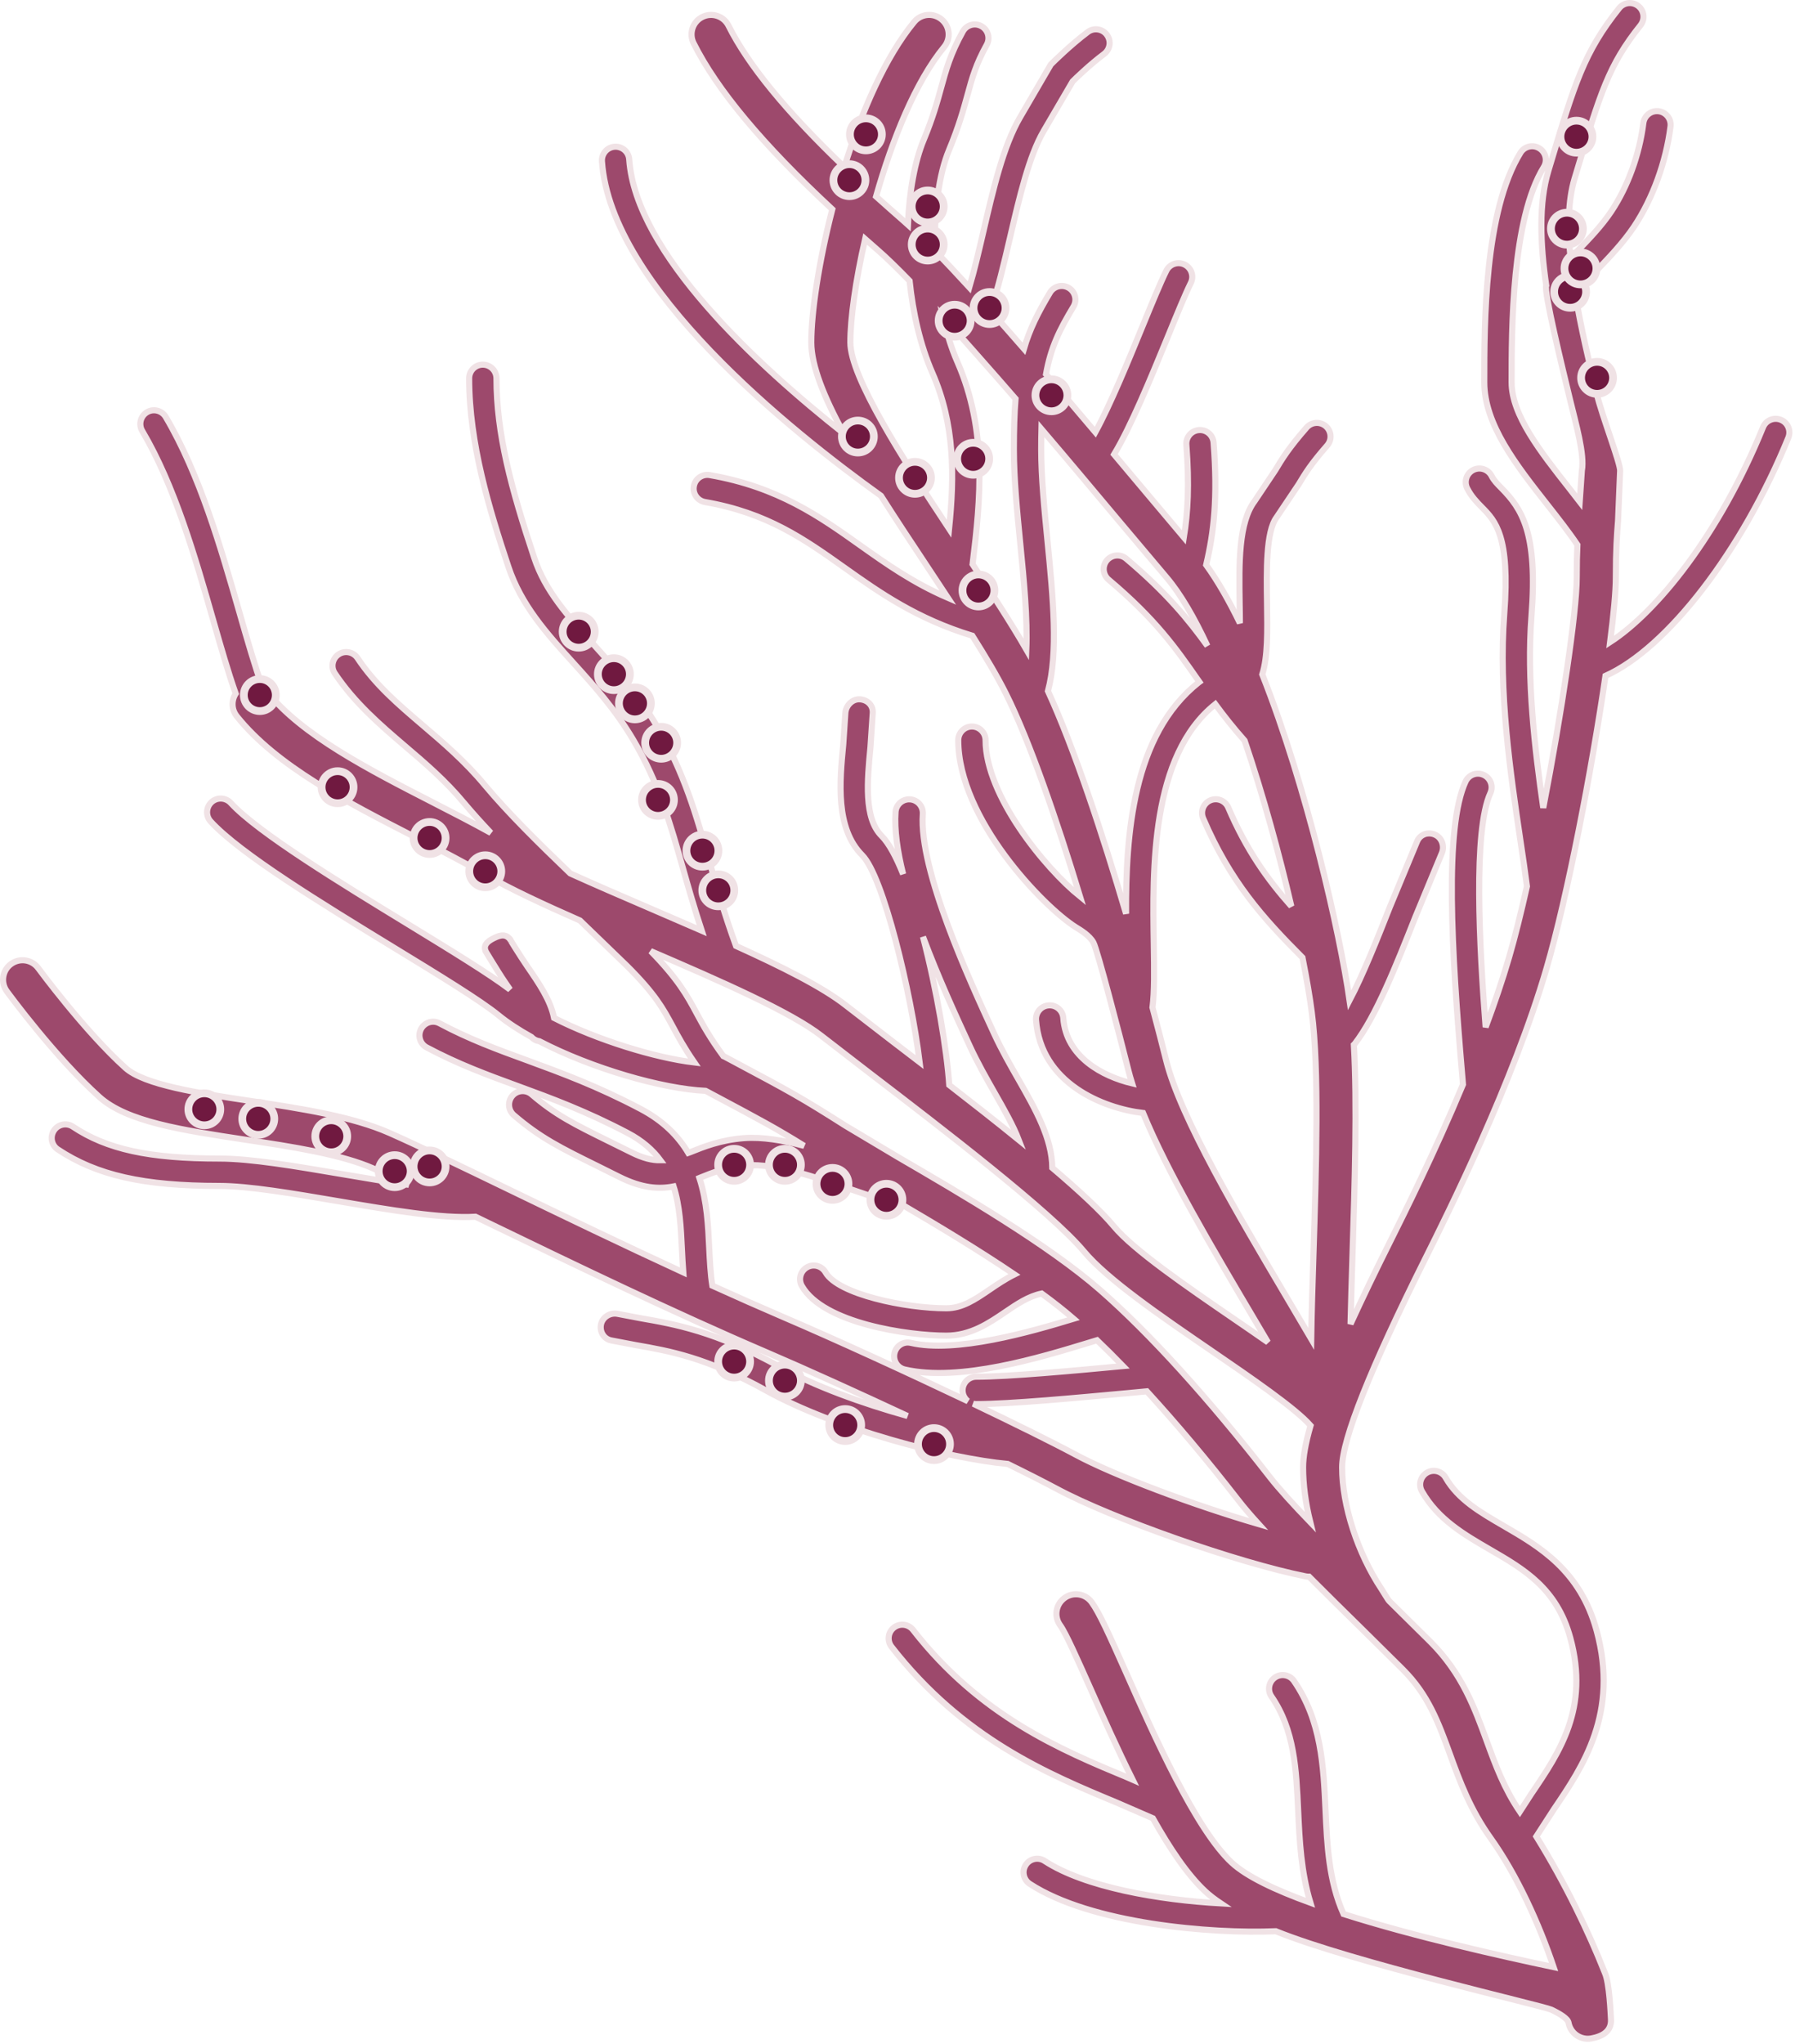 
        <svg xmlns:rdf="http://www.w3.org/1999/02/22-rdf-syntax-ns#" xmlns="http://www.w3.org/2000/svg" xmlns:cc="http://creativecommons.org/ns#" xmlns:xlink="http://www.w3.org/1999/xlink" xmlns:dc="http://purl.org/dc/elements/1.1/" x="0px" y="0px" width="441" height="502" viewBox="0 0 441 502" xml:space="preserve">
            <title>Gracilaria spp. 2</title>
            <desc xmlns:ian_image_library="https://ian.umces.edu/media-library/">
                <ian_image_library:title>Gracilaria spp. 2</ian_image_library:title>
                <ian_image_library:descr>Illustration of Gracilaria spp.</ian_image_library:descr>
                <ian_image_library:scene>
                    <ian_image_library:contains>macroalgae, red, algae, Plantae, Biliphyta, Rhodophyta, Eurhodophytina, Florideophyceae, Rhodymeniophycidae, Gracilariales, Gracilariaceae, Gracilaria, spp.</ian_image_library:contains>
                    <ian_image_library:when>2011-01-18</ian_image_library:when>
                </ian_image_library:scene>
            </desc>
            
<defs>
</defs>
<path fill="#9D496C" stroke="#F0E2E5" stroke-width="1.5" d="M437.52,103.111c-1.712-0.695-3.685,0.124-4.379,1.848
	c-10.792,26.497-26.075,45.303-37.562,52.746c0.881-6.91,1.401-12.504,1.401-15.816c0-6.934,0.273-10.519,0.546-13.98l0.509-12.293
	c0.074-1.86-4.429-13.409-5.756-18.93c-1.786-7.418-3.87-16.064-5.272-24.549l4.913-5.347c3.361-3.498,6.859-7.12,9.551-11.152
	c4.59-6.897,7.853-15.854,8.944-24.574c0.235-1.836-1.079-3.511-2.915-3.747c-1.849-0.223-3.523,1.08-3.759,2.928
	c-0.955,7.703-3.833,15.605-7.864,21.659c-2.357,3.548-5.483,6.786-8.795,10.222l-1.229,1.34c-0.72-7.332-0.633-14.167,0.968-19.525
	l0.359-1.191c6.004-20.009,8.026-26.745,15.866-36.544c1.153-1.451,0.918-3.573-0.533-4.714c-1.439-1.166-3.561-0.93-4.714,0.521
	c-8.646,10.817-10.941,18.434-17.045,38.802l-0.359,1.203c-2.369,7.877-2.01,17.826-0.509,28.109
	c-0.682,1.241,4.02,20.505,5.867,28.134c1.39,5.768,3.612,13.383,2.886,17.319l-0.528,7.651c-0.856-1.116-1.749-2.245-2.654-3.399
	c-6.922-8.795-14.08-17.9-14.08-25.914c0-13,0-40.03,7.902-52.882c0.979-1.575,0.483-3.647-1.092-4.614
	c-1.588-0.98-3.647-0.484-4.627,1.091c-8.895,14.477-8.895,41.755-8.895,56.405c0,10.333,7.89,20.369,15.519,30.069
	c2.691,3.423,5.26,6.698,7.356,9.824c-0.1,2.184-0.162,4.751-0.162,8.076c0,8.411-3.696,33.158-8.224,56.529
	c-2.084-14.539-4.106-31.396-2.891-47.163c1.575-20.48-2.406-26.311-7.368-31.347c-1.055-1.066-1.886-1.91-2.419-2.977
	c-0.831-1.662-2.854-2.332-4.516-1.501c-1.649,0.831-2.332,2.841-1.501,4.503c1.018,2.022,2.357,3.374,3.647,4.689
	c3.25,3.3,6.934,7.021,5.47,26.125c-1.476,19.116,1.539,39.373,3.957,55.648c0.621,4.119,1.179,7.915,1.613,11.301
	c-1.488,6.612-2.978,12.604-4.379,17.404c-1.638,5.607-3.622,11.413-5.769,17.181c-1.525-19.575-3.089-48.292,1.166-57.497
	c0.77-1.687,0.037-3.684-1.649-4.453c-1.675-0.782-3.672-0.05-4.453,1.637c-5.223,11.313-3.474,41.42-0.807,72.271l0.174,2.121
	c-7.059,16.92-14.502,31.794-17.764,38.331c-3.833,7.653-7.096,14.451-9.862,20.505c0.124-5.358,0.298-11.114,0.484-17.031
	c0.558-17.528,1.166-36.954,0.335-51.604c0.062-0.074,0.161-0.111,0.223-0.186c5.198-6.699,10.123-19.128,14.886-31.149
	l6.525-15.742c0.707-1.712-0.05-3.796-1.762-4.503c-1.712-0.719-3.635-0.025-4.342,1.7l-6.674,16.064
	c-3.113,7.89-6.537,16.511-9.911,22.961c-2.395-16.623-10.457-52.286-21.448-80.061c1.364-4.354,1.278-10.631,1.166-17.615
	c-0.124-7.778-0.272-17.454,2.332-20.939l5.446-8.125c1.649-2.742,2.952-4.913,6.996-9.54c1.229-1.389,1.079-3.51-0.311-4.726
	c-1.401-1.228-3.522-1.079-4.738,0.31c-4.44,5.074-6.028,7.704-7.703,10.495l-5.062,7.567c-3.994,5.309-3.833,15.345-3.685,25.058
	c0.025,1.538,0.063,3.213,0.063,4.9c-2.654-5.471-5.421-10.321-8.286-14.278c1.886-8.014,2.878-16.437,1.823-30.032
	c-0.137-1.848-1.749-3.238-3.598-3.089c-1.86,0.137-3.237,1.749-3.089,3.598c0.745,9.812,0.372,16.709-0.62,22.75l-8.684-10.309
	c-2.691-3.213-5.545-6.6-8.46-10.061c4.131-6.835,8.932-18.508,13.261-29.04c2.295-5.607,4.292-10.457,5.595-13.075
	c0.831-1.662,0.149-3.671-1.501-4.503c-1.662-0.831-3.684-0.161-4.516,1.501c-1.401,2.829-3.448,7.791-5.805,13.534
	c-3.486,8.51-7.964,19.414-11.636,26.125c-3.994-4.714-8.063-9.514-12.12-14.228c1.191-6.662,3.337-10.929,6.736-16.598
	c0.968-1.588,0.446-3.66-1.142-4.615c-1.6-0.943-3.659-0.434-4.614,1.154c-2.928,4.887-4.999,8.993-6.401,13.794
	c-2.803-3.213-5.557-6.339-8.224-9.328c1.823-5.198,3.287-11.462,4.813-18c2.282-9.8,4.627-19.935,8.237-26.125
	c0,0,6.698-11.475,7.133-12.207c0.731-0.731,4.192-4.093,7.74-6.748c0.881-0.67,1.353-1.675,1.353-2.704
	c0-0.695-0.224-1.402-0.683-2.01c-1.104-1.476-3.213-1.786-4.701-0.67c-4.342,3.263-8.584,7.493-8.758,7.667l-0.311,0.31
	l-7.566,12.988c-4.119,7.058-6.6,17.689-8.981,27.973c-1.142,4.9-2.245,9.639-3.474,13.77c-3.002-3.275-5.817-6.265-8.423-8.919
	c-0.285-9.75,0.98-18.905,3.411-24.735c2.457-5.893,3.573-9.999,4.565-13.596c1.142-4.193,2.047-7.505,4.727-12.331
	c0.905-1.625,0.322-3.672-1.303-4.565c-1.625-0.905-3.659-0.322-4.565,1.303c-3.076,5.545-4.118,9.366-5.334,13.807
	c-0.942,3.423-1.997,7.294-4.279,12.802c-2.195,5.259-3.548,12.69-3.883,20.865c-0.359-0.323-0.757-0.695-1.104-0.993
	c-2.332-2.034-4.564-4.019-6.723-5.954c3.994-14.03,9.737-28.246,16.746-36.755c1.688-2.047,1.39-5.074-0.657-6.748
	c-2.047-1.687-5.062-1.402-6.748,0.657c-7.059,8.56-12.876,21.944-17.144,35.614c-14.241-13.608-23.606-25.045-28.444-34.721
	c-1.179-2.357-4.069-3.324-6.438-2.133c-2.37,1.178-3.325,4.056-2.146,6.425c5.731,11.462,16.945,24.896,34.076,40.812
	c-3.349,13.062-5.16,25.331-5.16,32.687c0,5.744,3.138,13.484,8.001,22.391c-21.163-16.697-51.132-44.235-52.733-67.333
	c-0.124-1.849-1.724-3.238-3.572-3.114c-1.861,0.124-3.25,1.737-3.126,3.585c2.133,30.838,46.294,66.205,68.549,82.145
	c3.572,5.632,7.442,11.475,11.4,17.429c1.711,2.593,3.386,5.136,5.036,7.629c-8.522-3.672-15.097-8.323-21.498-12.864
	c-9.948-7.071-20.232-14.377-37.028-17.28c-1.835-0.31-3.572,0.918-3.882,2.742c-0.323,1.823,0.905,3.56,2.741,3.882
	c15.283,2.63,24.512,9.192,34.274,16.126c8.708,6.19,17.751,12.541,31.409,16.709c3.313,5.247,6.166,10.06,8.212,14.154
	c5.905,11.809,12.517,31.086,18.235,49.867c-8.608-6.947-23.197-24.785-23.197-38.355c0-1.849-1.501-3.362-3.349-3.362
	c-1.861,0-3.362,1.513-3.362,3.362c0,19.302,20.939,40.948,28.892,45.935c1.042,0.645,3.338,1.981,4.307,3.737
	s6.386,22.599,8.581,31.332c0.261,1.067,0.583,2.158,0.931,3.275c-7.244-1.725-16.213-6.463-16.907-16.052
	c-0.124-1.848-1.737-3.238-3.585-3.101c-1.849,0.124-3.238,1.737-3.114,3.572c1.116,15.544,16.499,21.709,26.299,22.862
	c6.053,14.688,17.081,33.344,27.079,50.227c1.216,2.072,2.419,4.106,3.598,6.091c-2.68-1.873-5.508-3.808-8.436-5.817
	c-11.499-7.877-24.536-16.809-29.424-22.676c-3.139-3.759-8.572-8.783-15.121-14.353c-0.063-7.207-4.045-14.241-8.25-21.622
	c-2.047-3.572-4.168-7.294-6.004-11.263c-6.016-13.05-18.545-40.18-17.553-54.036c0.124-1.849-1.265-3.449-3.113-3.585
	c-1.849-0.124-3.461,1.253-3.585,3.113c-0.31,4.342,0.459,9.626,1.86,15.258c-1.699-4.243-3.485-7.592-5.296-9.403
	c-4.392-4.392-3.511-13.646-2.729-21.808l0.558-8.386c0.124-1.849-1.278-3.225-3.139-3.35c-1.848-0.124-3.448,1.501-3.585,3.35
	l-0.521,7.753c-0.881,9.167-1.96,20.555,4.664,27.191c5.148,5.16,11.971,33.555,14.104,50.823c-2.282-1.749-4.516-3.461-6.661-5.099
	l-11.5-8.87c-5.619-4.429-15.593-9.428-26.956-14.576c-2.717-7.443-4.652-14.166-6.5-20.642
	c-3.188-11.288-6.215-21.919-12.889-33.27c-4.813-8.187-10.544-14.526-15.605-20.133c-6.363-7.034-11.859-13.112-14.563-21.25
	c-5.731-17.193-9.291-30.565-9.291-44.111c0-1.861-1.501-3.362-3.362-3.362c-1.849,0-3.35,1.501-3.35,3.362
	c0,16.014,4.975,32.265,9.626,46.232c3.151,9.465,9.366,16.35,15.953,23.631c5.086,5.619,10.333,11.437,14.811,19.041
	c6.227,10.594,9.006,20.369,12.207,31.682c1.364,4.825,2.803,9.775,4.54,15.072c-4.007-1.749-8.076-3.498-12.145-5.247
	c-7.083-3.052-13.98-6.017-20.145-8.808c-7.741-7.418-15.308-14.874-20.964-21.646c-4.9-5.892-10.184-10.395-15.283-14.749
	c-5.991-5.111-11.661-9.937-16.015-16.486c-1.029-1.538-3.113-1.96-4.652-0.93c-1.55,1.03-1.972,3.114-0.942,4.652
	c4.887,7.319,11.177,12.69,17.243,17.875c4.9,4.168,9.948,8.473,14.489,13.943c2.009,2.394,4.242,4.875,6.612,7.381
	c-4.578-2.531-9.428-5.024-14.179-7.456c-15.841-8.125-32.228-16.523-40.737-27.167c-0.335-0.421-0.732-0.744-1.154-1.017
	c-1.848-5.123-3.684-11.462-5.694-18.483c-4.553-15.841-9.701-33.803-18.111-48.032c-0.943-1.587-3.002-2.121-4.59-1.178
	c-1.6,0.943-2.134,3.002-1.191,4.602c7.976,13.484,13,31,17.429,46.456c1.935,6.748,3.709,12.901,5.533,18.074
	c-1.08,1.687-1.042,3.92,0.285,5.57c9.8,12.244,27.104,21.125,43.851,29.709c6.177,3.176,12.02,6.165,17.379,9.267
	c5.905,3.423,14.018,7.194,23.073,11.176l11.636,11.239c6.91,6.91,8.771,10.383,11.14,14.762c1.327,2.481,2.816,5.235,5.322,8.869
	c-9.676-1.153-23.879-5.532-34.473-10.94c-0.843-4.33-3.734-8.547-6.562-12.653c-1.575-2.283-5.272-8.2-4.032-6.389
	c-1.178-1.724-2.592-1.352-4.255-0.521c-1.662,0.831-2.753,1.873-1.761,3.523c-1.365-2.283,2.878,4.838,4.515,7.195
	c0.422,0.62,0.856,1.253,1.29,1.886c-5.172-3.908-14.451-9.577-25.082-16.077c-16.424-10.023-36.867-22.502-43.516-29.747
	c-1.253-1.377-3.387-1.476-4.751-0.223c-1.365,1.265-1.464,3.387-0.211,4.751c7.306,7.964,27.315,20.17,44.979,30.962
	c10.979,6.699,21.361,13.038,25.765,16.647c2.245,1.836,4.999,3.622,8.05,5.322c0.509,0.558,1.204,0.942,1.985,1.054
	c12.839,6.674,30.206,11.698,40.874,12.182c0.037,0.013,0.049,0.037,0.087,0.063l2.443,1.303
	c11.078,5.904,14.688,7.827,21.622,12.132c-5.185-1.353-10.271-2.221-14.762-1.886c-5.78,0.446-9.924,2.121-13.248,3.461
	c-0.162,0.062-0.298,0.124-0.447,0.174c-2.456-4.119-6.128-7.877-11.747-10.83c-10.668-5.619-19.389-8.807-27.824-11.908
	c-7.331-2.667-14.253-5.21-21.547-9.105c-1.625-0.869-3.66-0.248-4.541,1.389c-0.868,1.638-0.248,3.672,1.39,4.54
	c7.703,4.106,14.836,6.724,22.391,9.49c8.224,3.014,16.734,6.14,27.005,11.536c3.585,1.886,6.152,4.155,8.026,6.687
	c-2.01,0.024-4.206-0.484-7.121-1.936l-5.371-2.654c-8.833-4.354-13.261-6.55-19.153-11.599c-1.414-1.203-3.535-1.042-4.738,0.359
	c-1.204,1.414-1.042,3.523,0.359,4.738c6.538,5.607,11.524,8.063,20.567,12.517l5.334,2.655c5.582,2.791,9.713,3.063,13.36,2.344
	c1.526,4.751,1.787,10.036,2.047,15.469c0.087,1.923,0.199,3.796,0.335,5.645c-15.022-6.922-29.821-14.067-42.598-20.244
	c-11.983-5.793-22.329-10.793-29.523-13.98c-9.229-4.094-21.87-6.017-34.088-7.865c-12.888-1.935-26.199-3.944-30.851-8.137
	c-9.998-8.994-21.287-24.326-21.398-24.475c-1.563-2.146-4.565-2.605-6.711-1.042c-2.133,1.563-2.592,4.578-1.029,6.699
	c0.483,0.67,11.97,16.287,22.726,25.951c6.773,6.103,20.245,8.137,35.825,10.494c11.599,1.749,23.594,3.572,31.632,7.133
	c2.469,1.104,5.372,2.443,8.572,3.957c-5.173-0.72-10.78-1.675-16.313-2.617c-11.549-1.96-22.465-3.833-30.243-3.833
	c-17.181,0-27.601-2.258-35.961-7.828c-1.538-1.029-3.622-0.62-4.652,0.931s-0.608,3.635,0.93,4.651
	c9.564,6.364,21.063,8.969,39.683,8.969c7.207,0,18.347,1.898,29.114,3.734c13.124,2.232,25.566,4.329,33.84,3.833
	c1.402,0.67,2.829,1.377,4.28,2.071c19.798,9.577,44.446,21.485,67.458,31.335c9.576,4.105,22.192,9.837,34.398,15.53
	c-11.114-3.089-22.849-7.331-31.52-12.144c-15.593-8.659-25.814-10.433-34.014-11.859l-5.756-1.092
	c-1.823-0.335-3.684,0.844-4.031,2.655c-0.335,1.823,0.756,3.56,2.58,3.895l6.053,1.153c8.113,1.415,17.305,3.015,31.917,11.128
	c17.218,9.563,45.029,16.733,59.395,18.049c4.912,2.406,9.067,4.527,12.045,6.115c13.533,7.294,44.422,18.148,61.218,21.51
	c0.261,0.05,0.521,0.063,0.769,0.063c4.243,4.267,8.733,8.671,13.001,12.863l10.035,9.924c6.252,6.252,8.721,13,11.573,20.828
	c2.419,6.648,4.938,13.521,9.986,20.592c6.438,9.006,11.921,21.088,15.481,31.682c-13.149-2.778-34.163-7.492-51.616-13.037
	c-3.635-8.162-4.044-17.032-4.429-25.604c-0.496-10.743-0.992-21.833-7.741-31.633c-1.054-1.525-3.15-1.922-4.676-0.855
	c-1.526,1.055-1.911,3.139-0.856,4.664c5.656,8.225,6.091,17.888,6.563,28.134c0.335,7.381,0.719,14.985,3.002,22.527
	c-8.634-3.126-15.668-6.463-19.302-9.824c-8.845-8.163-19.129-31.298-25.938-46.617c-4.181-9.391-6.637-14.837-8.51-17.38
	c-1.563-2.133-4.565-2.592-6.699-1.004c-2.133,1.563-2.592,4.564-1.017,6.698c1.34,1.823,4.305,8.51,7.455,15.58
	c3.052,6.872,6.563,14.737,10.333,22.329l-1.277-0.559c-16.102-6.686-36.136-14.997-52.658-36.222
	c-1.142-1.464-3.25-1.725-4.714-0.583c-1.463,1.129-1.724,3.237-0.583,4.714c17.603,22.613,38.554,31.297,55.375,38.293l8.832,3.834
	c4.168,7.442,8.534,13.93,12.889,17.962c1.066,0.992,2.356,1.972,3.796,2.939c-15.196-0.844-33.394-3.97-43.269-10.42
	c-1.55-1.029-3.634-0.583-4.639,0.968c-1.018,1.551-0.583,3.635,0.967,4.651c15.048,9.825,44.571,12.318,60.462,11.636
	c18.632,7.58,65.625,18.299,67.685,19.268s4.039,2.181,4.226,3.198c0.472,2.604,2.978,4.341,5.582,3.87
	c2.605-0.472,5.028-1.68,4.847-4.707c-0.071-1.183-0.363-8.962-1.514-11.444c-3.997-10.052-9.647-21.869-16.829-33.456l4.316-6.674
	c7.146-10.531,16.027-23.644,10.507-43.875c-4.044-14.837-14.055-20.642-22.887-25.765c-5.73-3.325-11.164-6.476-14.203-11.797
	c-0.918-1.613-2.978-2.171-4.577-1.253c-1.613,0.93-2.184,2.977-1.253,4.589c3.932,6.897,10.407,10.644,16.672,14.278
	c8.46,4.9,16.448,9.539,19.773,21.708c4.701,17.268-2.556,27.985-9.589,38.344l-2.804,4.342c-3.87-5.706-5.967-11.388-8.15-17.379
	c-2.977-8.15-6.054-16.586-13.807-24.326l-10.098-9.986c-0.384-0.372-1.538-2.394-1.91-2.939c-5.892-8.845-9.7-20.592-9.7-29.92
	c0-6.897,6.896-24.202,20.505-51.431c5.321-10.656,21.522-43.045,29.734-71.204c5.11-17.491,11.14-48.949,14.464-71.774
	c15.134-6.786,33.53-30.528,44.931-58.514C440.063,105.766,439.244,103.806,437.52,103.111z M274.818,127.847l11.797,13.993
	c3.424,4.031,6.798,9.874,10.023,16.796c-4.541-6.314-10.036-13.063-19.96-21.423c-1.414-1.19-3.535-1.004-4.738,0.41
	c-1.191,1.414-1.005,3.535,0.409,4.739c11.611,9.762,16.61,16.945,21.895,24.537c0.148,0.211,0.298,0.409,0.446,0.62
	c-0.062,0.05-0.136,0.05-0.198,0.099c-16.313,12.926-17.912,37.574-17.838,56.802c-5.793-19.612-12.715-40.601-19.19-54.681
	c2.543-9.489,1.277-22.726-0.1-36.718c-0.769-7.753-1.563-15.767-1.563-22.651c0-1.786,0.024-3.424,0.062-4.999
	C262.6,113.271,269.149,121.086,274.818,127.847z M208.912,84.095c0-5.781,1.278-15.097,3.635-25.393
	c1.042,0.918,2.071,1.836,3.138,2.754c2.171,1.886,4.826,4.478,7.79,7.53c0.819,7.914,2.617,15.816,5.595,22.614
	c5.532,12.641,5.434,25.244,4.106,38.281C221.738,112.601,208.912,92.617,208.912,84.095z M238.943,138.589
	c1.997-16.188,3.622-32.885-3.722-49.681c-1.513-3.436-2.667-7.232-3.535-11.177c0.881,0.98,13.77,15.506,17.813,20.208
	c-0.285,3.56-0.409,7.617-0.409,12.43c0,7.22,0.807,15.395,1.588,23.309c0.893,9.031,1.786,18.26,1.476,25.839
	C248.532,153.239,243.905,146.106,238.943,138.589z M286.516,260.491c-0.955-3.833-2.096-8.237-3.374-13.038
	c0.509-3.932,0.422-9.143,0.323-15.519c-0.311-18.446-0.77-46.294,15.108-58.972c2.06,2.803,4.379,5.756,7.207,8.944
	c4.59,13.509,8.535,28.035,11.475,40.675c-5.917-6.637-11.04-13.856-15.493-24.239c-0.732-1.699-2.704-2.493-4.404-1.761
	c-1.712,0.732-2.493,2.717-1.761,4.416c6.686,15.618,14.675,24.45,24.399,34.2c1.042,5.247,1.824,9.837,2.283,13.422
	c1.848,14.104,1.092,38.083,0.422,59.233c-0.236,7.381-0.459,14.538-0.559,20.989c-1.886-3.226-3.907-6.637-5.979-10.135
	C304.527,299.032,290.026,274.546,286.516,260.491z M226.762,230.087c3.734,9.998,8.225,19.749,11.425,26.683
	c1.948,4.23,4.144,8.075,6.252,11.784c2.333,4.094,4.479,7.878,5.855,11.438c-5.482-4.453-11.338-9.043-17.081-13.496
	C232.654,258.035,230.174,243.199,226.762,230.087z M178.011,259.523c-0.099-0.05-0.199-0.074-0.285-0.111
	c-3.312-4.516-4.962-7.555-6.55-10.495c-2.394-4.466-4.54-8.374-11.301-15.308c17.33,7.455,34.572,15.022,41.978,20.84l11.599,8.956
	c17.838,13.646,44.782,34.287,52.833,43.938c5.743,6.885,18.768,15.816,31.371,24.438c9.763,6.687,20.729,14.203,24.326,18.359
	c-1.229,4.255-1.836,7.653-1.836,10.271c0,4.254,0.62,8.844,1.762,13.446c-4.181-4.342-7.729-8.236-9.986-11.14
	c-15.047-19.326-29.437-35.18-41.605-45.836c-12.765-11.164-34.188-23.668-49.843-32.773l-12.727-7.592
	c-11.09-7.046-13.559-8.36-27.303-15.691L178.011,259.523z M175.009,315.779c-0.447-2.841-0.608-5.954-0.769-9.229
	c-0.248-5.421-0.546-11.475-2.407-17.218c0.087-0.037,0.162-0.062,0.236-0.1c3.2-1.29,6.5-2.617,11.239-2.989
	c7.108-0.546,16.982,2.854,25.703,5.855c4.826,1.662,9.192,3.15,12.95,3.981c8.535,5.012,18.446,10.966,27.267,16.933
	c-2.208,1.104-4.206,2.444-6.054,3.709c-3.635,2.481-6.785,4.615-10.693,4.615c-10.035,0-26.571-3.437-29.647-8.808
	c-0.918-1.613-2.977-2.184-4.577-1.253c-1.613,0.918-2.183,2.965-1.253,4.577c5.26,9.217,26.174,12.206,35.478,12.206
	c5.979,0,10.482-3.076,14.464-5.78c2.953-2.01,5.769-3.907,8.981-4.565c2.878,2.109,5.532,4.193,7.84,6.19
	c-10.842,3.287-28.928,8.485-39.98,5.93c-1.812-0.435-3.61,0.707-4.032,2.518c-0.409,1.812,0.707,3.61,2.518,4.02
	c13.459,3.113,33.381-2.965,45.29-6.6l1.96-0.595c2.071,1.972,4.205,4.105,6.389,6.351c-11.934,1.116-28.159,2.617-36.073,2.617
	c-1.849,0-3.35,1.502-3.35,3.35c0,1.092,0.521,2.047,1.315,2.667c-15.159-7.22-32.699-15.258-45.452-20.716
	C186.645,320.989,180.827,318.422,175.009,315.779z M264.175,357.236c-5.482-2.94-14.662-7.48-25.082-12.467
	c0.235,0.062,0.496,0.099,0.744,0.099c8.273,0,24.822-1.551,36.916-2.667l5.012-0.471c7.17,7.827,14.774,16.846,22.577,26.881
	c1.29,1.662,2.965,3.609,4.888,5.73C293.413,369.728,273.789,362.421,264.175,357.236z"/>
<path fill="#701940" stroke="#F0E2E5" stroke-width="1.905" d="M388.893,56.171c0,2.159-1.749,3.92-3.92,3.92
	s-3.932-1.761-3.932-3.92c0-2.17,1.761-3.932,3.932-3.932S388.893,54.001,388.893,56.171z"/>
<path fill="#701940" stroke="#F0E2E5" stroke-width="1.905" d="M180.405,218.687c0,2.17-1.761,3.92-3.932,3.92
	s-3.933-1.75-3.933-3.92c0-2.184,1.762-3.933,3.933-3.933S180.405,216.503,180.405,218.687z"/>
<path fill="#701940" stroke="#F0E2E5" stroke-width="1.905" d="M176.498,208.937c0,2.171-1.749,3.933-3.933,3.933
	c-2.171,0-3.92-1.762-3.92-3.933s1.749-3.932,3.92-3.932C174.749,205.004,176.498,206.766,176.498,208.937z"/>
<path fill="#701940" stroke="#F0E2E5" stroke-width="1.905" d="M165.582,196.47c0,2.159-1.749,3.92-3.92,3.92
	s-3.932-1.761-3.932-3.92c0-2.171,1.761-3.932,3.932-3.932S165.582,194.299,165.582,196.47z"/>
<path fill="#701940" stroke="#F0E2E5" stroke-width="1.905" d="M123.157,213.998c0,2.17-1.762,3.932-3.932,3.932
	c-2.159,0-3.933-1.762-3.933-3.932c0-2.159,1.774-3.933,3.933-3.933C121.396,210.065,123.157,211.839,123.157,213.998z"/>
<path fill="#701940" stroke="#F0E2E5" stroke-width="1.905" d="M109.475,205.823c0,2.158-1.761,3.932-3.932,3.932
	s-3.932-1.774-3.932-3.932c0-2.171,1.761-3.933,3.932-3.933S109.475,203.652,109.475,205.823z"/>
<path fill="#701940" stroke="#F0E2E5" stroke-width="1.905" d="M86.861,193.344c0,2.171-1.749,3.945-3.92,3.945
	s-3.932-1.774-3.932-3.945c0-2.158,1.761-3.932,3.932-3.932S86.861,191.186,86.861,193.344z"/>
<path fill="#701940" stroke="#F0E2E5" stroke-width="1.905" d="M67.757,170.717c0,2.171-1.749,3.933-3.92,3.933
	s-3.932-1.762-3.932-3.933c0-2.158,1.761-3.932,3.932-3.932S67.757,168.559,67.757,170.717z"/>
<path fill="#701940" stroke="#F0E2E5" stroke-width="1.905" d="M109.475,286.504c0,2.158-1.761,3.92-3.932,3.92
	s-3.932-1.762-3.932-3.92c0-2.184,1.761-3.944,3.932-3.944S109.475,284.32,109.475,286.504z"/>
<circle fill="#701940" stroke="#F0E2E5" stroke-width="1.905" cx="217.781" cy="294.679" r="3.932"/>
<path fill="#701940" stroke="#F0E2E5" stroke-width="1.905" d="M208.453,290.783c0,2.159-1.749,3.92-3.92,3.92
	s-3.932-1.761-3.932-3.92c0-2.183,1.761-3.932,3.932-3.932S208.453,288.601,208.453,290.783z"/>
<path fill="#701940" stroke="#F0E2E5" stroke-width="1.905" d="M396.299,92.803c0,2.171-1.762,3.933-3.92,3.933
	c-2.171,0-3.933-1.762-3.933-3.933c0-2.17,1.762-3.932,3.933-3.932C394.537,88.871,396.299,90.632,396.299,92.803z"/>
<path fill="#701940" stroke="#F0E2E5" stroke-width="1.905" d="M389.674,71.665c0,2.171-1.761,3.933-3.92,3.933
	c-2.17,0-3.932-1.762-3.932-3.933c0-2.158,1.762-3.92,3.932-3.92C387.913,67.745,389.674,69.507,389.674,71.665z"/>
<path fill="#701940" stroke="#F0E2E5" stroke-width="1.905" d="M392.217,65.934c0,2.159-1.761,3.92-3.92,3.92
	c-2.17,0-3.932-1.761-3.932-3.92c0-2.171,1.762-3.932,3.932-3.932C390.456,62.002,392.217,63.763,392.217,65.934z"/>
<path fill="#701940" stroke="#F0E2E5" stroke-width="1.905" d="M391.237,33.57c0,2.158-1.762,3.932-3.933,3.932
	c-2.158,0-3.932-1.774-3.932-3.932c0-2.171,1.773-3.933,3.932-3.933C389.476,29.638,391.237,31.399,391.237,33.57z"/>
<path fill="#701940" stroke="#F0E2E5" stroke-width="1.905" d="M244.314,145.027c0,2.158-1.761,3.932-3.932,3.932
	s-3.92-1.774-3.92-3.932c0-2.171,1.749-3.933,3.92-3.933S244.314,142.856,244.314,145.027z"/>
<path fill="#701940" stroke="#F0E2E5" stroke-width="1.905" d="M243.024,112.675c0,2.171-1.761,3.933-3.932,3.933
	s-3.933-1.762-3.933-3.933c0-2.158,1.762-3.92,3.933-3.92S243.024,110.517,243.024,112.675z"/>
<path fill="#701940" stroke="#F0E2E5" stroke-width="1.905" d="M262.24,97.083c0,2.171-1.762,3.933-3.92,3.933
	c-2.171,0-3.933-1.762-3.933-3.933c0-2.158,1.762-3.92,3.933-3.92C260.479,93.163,262.24,94.924,262.24,97.083z"/>
<circle fill="#701940" stroke="#F0E2E5" stroke-width="1.905" cx="234.54" cy="78.773" r="3.933"/>
<path fill="#701940" stroke="#F0E2E5" stroke-width="1.905" d="M247.044,75.66c0,2.158-1.762,3.932-3.933,3.932
	s-3.932-1.774-3.932-3.932c0-2.171,1.761-3.933,3.932-3.933S247.044,73.489,247.044,75.66z"/>
<path fill="#701940" stroke="#F0E2E5" stroke-width="1.905" d="M231.848,60.067c0,2.158-1.761,3.932-3.932,3.932
	s-3.92-1.774-3.92-3.932c0-2.171,1.749-3.933,3.92-3.933S231.848,57.896,231.848,60.067z"/>
<circle fill="#701940" stroke="#F0E2E5" stroke-width="1.905" cx="227.916" cy="50.713" r="3.932"/>
<path fill="#701940" stroke="#F0E2E5" stroke-width="1.905" d="M216.665,33c0,2.171-1.749,3.932-3.932,3.932
	c-2.159,0-3.92-1.761-3.92-3.932s1.761-3.932,3.92-3.932C214.916,29.067,216.665,30.829,216.665,33z"/>
<path fill="#701940" stroke="#F0E2E5" stroke-width="1.905" d="M212.621,44.25c0,2.171-1.761,3.933-3.932,3.933
	s-3.933-1.762-3.933-3.933c0-2.158,1.762-3.932,3.933-3.932S212.621,42.092,212.621,44.25z"/>
<path fill="#701940" stroke="#F0E2E5" stroke-width="1.905" d="M228.722,117.352c0,2.171-1.749,3.932-3.932,3.932
	c-2.159,0-3.92-1.761-3.92-3.932c0-2.158,1.761-3.92,3.92-3.92C226.973,113.432,228.722,115.194,228.722,117.352z"/>
<path fill="#701940" stroke="#F0E2E5" stroke-width="1.905" d="M214.692,107.217c0,2.171-1.749,3.932-3.933,3.932
	c-2.158,0-3.92-1.761-3.92-3.932c0-2.158,1.762-3.92,3.92-3.92C212.943,103.297,214.692,105.059,214.692,107.217z"/>
<path fill="#701940" stroke="#F0E2E5" stroke-width="1.905" d="M196.767,286.095c0,2.183-1.761,3.932-3.932,3.932
	s-3.92-1.749-3.92-3.932c0-2.171,1.749-3.933,3.92-3.933S196.767,283.924,196.767,286.095z"/>
<path fill="#701940" stroke="#F0E2E5" stroke-width="1.905" d="M184.288,286.095c0,2.183-1.749,3.932-3.92,3.932
	s-3.932-1.749-3.932-3.932c0-2.171,1.761-3.933,3.932-3.933S184.288,283.924,184.288,286.095z"/>
<path fill="#701940" stroke="#F0E2E5" stroke-width="1.905" d="M54.125,272.462c0,2.171-1.749,3.932-3.92,3.932
	s-3.932-1.761-3.932-3.932s1.761-3.933,3.932-3.933S54.125,270.291,54.125,272.462z"/>
<path fill="#701940" stroke="#F0E2E5" stroke-width="1.905" d="M67.385,274.794c0,2.171-1.761,3.944-3.932,3.944
	s-3.933-1.773-3.933-3.944c0-2.158,1.762-3.92,3.933-3.92S67.385,272.636,67.385,274.794z"/>
<path fill="#701940" stroke="#F0E2E5" stroke-width="1.905" d="M85.31,279.086c0,2.171-1.761,3.933-3.932,3.933
	s-3.92-1.762-3.92-3.933s1.749-3.933,3.92-3.933S85.31,276.915,85.31,279.086z"/>
<path fill="#701940" stroke="#F0E2E5" stroke-width="1.905" d="M233.398,354.693c0,2.171-1.762,3.932-3.932,3.932
	c-2.159,0-3.933-1.761-3.933-3.932s1.773-3.933,3.933-3.933C231.637,350.761,233.398,352.522,233.398,354.693z"/>
<path fill="#701940" stroke="#F0E2E5" stroke-width="1.905" d="M211.579,350.017c0,2.171-1.761,3.92-3.932,3.92
	s-3.92-1.749-3.92-3.92s1.749-3.933,3.92-3.933S211.579,347.846,211.579,350.017z"/>
<path fill="#701940" stroke="#F0E2E5" stroke-width="1.905" d="M196.767,339.101c0,2.171-1.761,3.932-3.932,3.932
	s-3.92-1.761-3.92-3.932s1.749-3.933,3.92-3.933S196.767,336.93,196.767,339.101z"/>
<path fill="#701940" stroke="#F0E2E5" stroke-width="1.905" d="M184.288,334.424c0,2.171-1.749,3.932-3.92,3.932
	s-3.932-1.761-3.932-3.932s1.761-3.933,3.932-3.933S184.288,332.253,184.288,334.424z"/>
<path fill="#701940" stroke="#F0E2E5" stroke-width="1.905" d="M100.903,287.657c0,2.171-1.774,3.933-3.932,3.933
	c-2.171,0-3.932-1.762-3.932-3.933s1.761-3.932,3.932-3.932C99.129,283.726,100.903,285.486,100.903,287.657z"/>
<path fill="#701940" stroke="#F0E2E5" stroke-width="1.905" d="M166.363,182.44c0,2.171-1.762,3.92-3.92,3.92
	c-2.171,0-3.933-1.749-3.933-3.92s1.762-3.932,3.933-3.932C164.602,178.508,166.363,180.269,166.363,182.44z"/>
<path fill="#701940" stroke="#F0E2E5" stroke-width="1.905" d="M159.913,172.752c0,2.171-1.761,3.932-3.932,3.932
	c-2.159,0-3.92-1.761-3.92-3.932s1.761-3.92,3.92-3.92C158.151,168.832,159.913,170.581,159.913,172.752z"/>
<path fill="#701940" stroke="#F0E2E5" stroke-width="1.905" d="M146.106,155.162c0,2.158-1.761,3.92-3.932,3.92
	s-3.933-1.762-3.933-3.92c0-2.171,1.762-3.933,3.933-3.933S146.106,152.991,146.106,155.162z"/>
<path fill="#701940" stroke="#F0E2E5" stroke-width="1.905" d="M154.752,165.582c0,2.171-1.774,3.932-3.933,3.932
	c-2.171,0-3.932-1.761-3.932-3.932c0-2.159,1.761-3.92,3.932-3.92C152.979,161.662,154.752,163.423,154.752,165.582z"/>
</svg>
